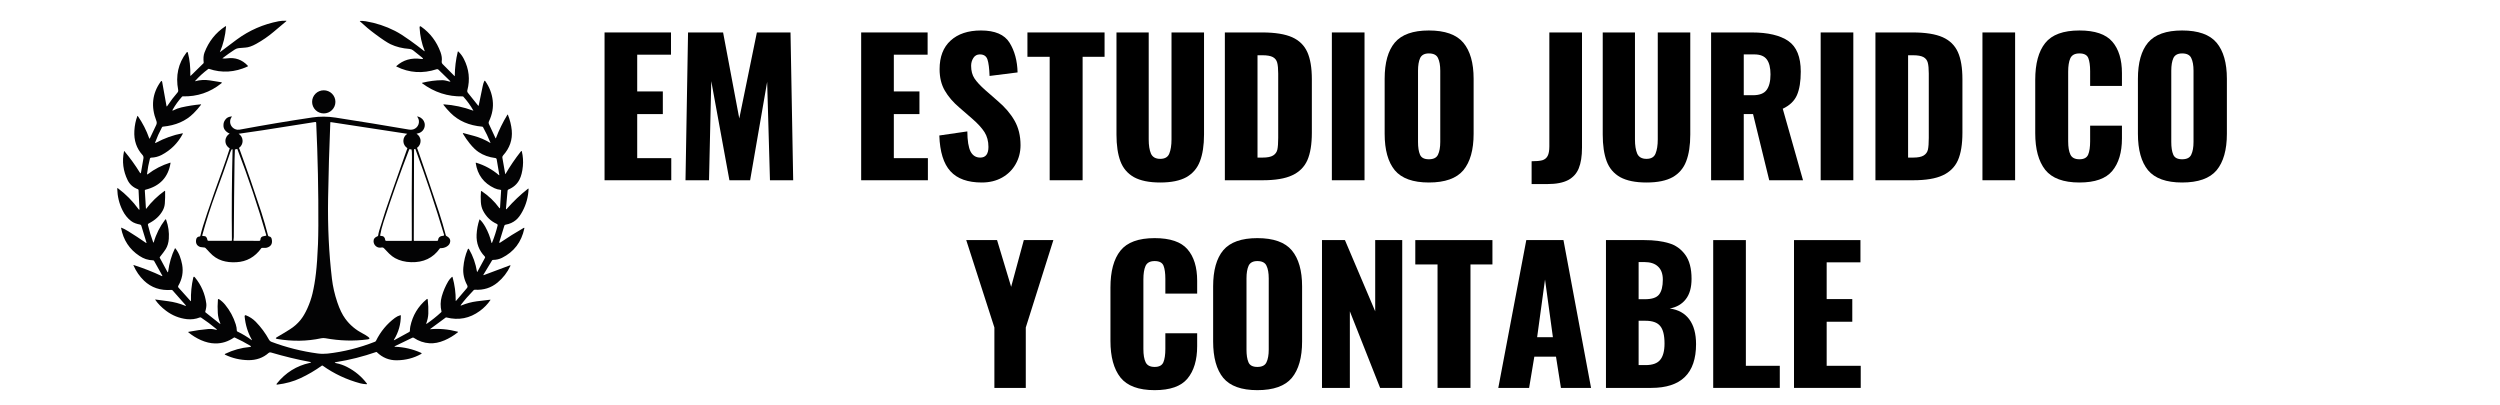 <?xml version="1.0" encoding="UTF-8"?> <svg xmlns="http://www.w3.org/2000/svg" xmlns:xlink="http://www.w3.org/1999/xlink" width="370" zoomAndPan="magnify" viewBox="0 0 277.5 45" height="60" preserveAspectRatio="xMidYMid meet" version="1.0"><defs><g></g><clipPath id="c9a3103347"><path d="M 13.008 2.285 L 58.676 2.285 L 58.676 42.715 L 13.008 42.715 Z M 13.008 2.285 " clip-rule="nonzero"></path></clipPath></defs><g clip-path="url(#c9a3103347)"><path fill="#030304" d="M 55.98 25.059 C 56 24.996 56.051 24.953 56.113 24.941 C 56.559 24.867 56.941 24.695 57.27 24.422 C 57.531 24.203 57.777 23.875 58.004 23.441 C 58.41 22.68 58.633 21.859 58.672 20.984 C 58.676 20.922 58.652 20.91 58.605 20.949 C 57.762 21.613 56.98 22.355 56.262 23.176 C 56.184 23.262 56.152 23.25 56.164 23.137 L 56.34 21.168 C 56.344 21.109 56.383 21.059 56.434 21.035 C 56.996 20.801 57.402 20.438 57.656 19.945 C 57.852 19.566 57.98 19.066 58.039 18.441 C 58.09 17.91 58.055 17.371 57.93 16.828 C 57.91 16.746 57.875 16.738 57.82 16.805 C 57.195 17.598 56.625 18.43 56.113 19.309 C 56.094 19.34 56.082 19.336 56.078 19.305 L 55.766 17.523 C 55.746 17.426 55.773 17.332 55.836 17.262 C 56.578 16.445 56.902 15.512 56.805 14.465 C 56.75 13.895 56.609 13.32 56.379 12.742 C 56.363 12.703 56.344 12.699 56.32 12.738 C 55.812 13.574 55.391 14.438 55.051 15.328 C 55.035 15.371 55.016 15.371 54.996 15.328 L 54.277 13.781 C 54.227 13.676 54.227 13.57 54.277 13.465 C 54.645 12.695 54.781 11.926 54.691 11.148 C 54.602 10.379 54.328 9.664 53.871 9.012 C 53.824 8.941 53.781 8.945 53.746 9.023 C 53.676 9.172 53.625 9.348 53.582 9.551 C 53.449 10.242 53.301 10.961 53.137 11.703 C 53.125 11.758 53.102 11.762 53.07 11.719 L 51.941 10.309 C 51.871 10.219 51.848 10.121 51.875 10.02 C 52.191 8.824 52.062 7.668 51.492 6.551 C 51.336 6.242 51.133 5.965 50.883 5.723 C 50.848 5.688 50.824 5.695 50.812 5.742 C 50.598 6.621 50.488 7.516 50.48 8.422 C 50.48 8.457 50.469 8.461 50.441 8.434 L 49.137 7.121 C 49.051 7.035 49.016 6.93 49.031 6.805 C 49.078 6.5 49.031 6.164 48.902 5.801 C 48.469 4.617 47.758 3.672 46.758 2.965 C 46.629 2.871 46.57 2.906 46.574 3.062 C 46.621 3.961 46.805 4.82 47.129 5.633 C 47.156 5.699 47.141 5.711 47.082 5.668 C 46.562 5.258 46.035 4.859 45.504 4.48 C 44.852 4.012 44.297 3.66 43.836 3.426 C 42.816 2.906 41.734 2.551 40.59 2.359 C 40.387 2.328 40.18 2.316 39.973 2.324 C 39.93 2.328 39.926 2.344 39.957 2.371 C 40.496 2.875 41.059 3.348 41.648 3.781 C 42.426 4.363 42.996 4.738 43.355 4.91 C 43.969 5.199 44.664 5.375 45.445 5.43 C 45.598 5.441 45.73 5.492 45.844 5.578 L 46.824 6.363 C 47.02 6.516 46.992 6.578 46.746 6.543 C 45.664 6.391 44.75 6.652 44 7.332 C 43.996 7.336 43.996 7.34 43.992 7.344 C 43.984 7.363 43.992 7.383 44.008 7.391 C 45.43 8.094 46.918 8.191 48.473 7.684 C 48.539 7.66 48.617 7.676 48.664 7.727 L 49.922 8.953 C 50.027 9.055 50.012 9.086 49.867 9.047 C 49.734 9.012 49.609 8.98 49.488 8.949 C 49.359 8.918 49.23 8.902 49.105 8.902 C 48.383 8.902 47.637 9 46.871 9.188 C 46.828 9.199 46.824 9.219 46.859 9.246 C 48.215 10.25 49.711 10.734 51.348 10.699 C 51.379 10.695 51.41 10.711 51.434 10.734 C 51.855 11.199 52.223 11.707 52.535 12.254 C 52.551 12.281 52.543 12.293 52.512 12.277 C 51.469 11.891 50.387 11.656 49.27 11.582 C 49.211 11.578 49.195 11.602 49.234 11.652 C 49.469 11.957 49.727 12.25 50.012 12.535 C 50.895 13.422 52.066 13.93 53.523 14.059 C 53.562 14.062 53.598 14.082 53.617 14.117 C 53.934 14.688 54.207 15.262 54.438 15.84 C 54.449 15.871 54.441 15.879 54.41 15.859 C 53.848 15.516 53.246 15.258 52.609 15.086 C 52.223 14.98 51.844 14.879 51.469 14.781 C 51.375 14.758 51.352 14.785 51.402 14.867 C 51.633 15.254 51.887 15.617 52.168 15.961 C 52.5 16.367 52.816 16.672 53.125 16.879 C 53.652 17.234 54.273 17.453 54.984 17.543 C 55.059 17.551 55.117 17.605 55.129 17.668 L 55.422 19.402 C 55.434 19.461 55.414 19.473 55.367 19.43 C 54.625 18.797 53.785 18.34 52.848 18.059 C 52.844 18.055 52.84 18.055 52.832 18.055 C 52.816 18.059 52.805 18.074 52.805 18.094 C 52.996 19.402 53.691 20.336 54.887 20.891 C 55.094 20.988 55.324 21.051 55.578 21.074 C 55.609 21.078 55.629 21.102 55.625 21.133 L 55.508 23.02 C 55.504 23.141 55.465 23.152 55.395 23.055 C 54.883 22.352 54.238 21.738 53.465 21.215 C 53.457 21.211 53.449 21.207 53.438 21.207 C 53.41 21.203 53.387 21.227 53.387 21.254 C 53.355 21.625 53.352 22.016 53.375 22.422 C 53.395 22.785 53.477 23.105 53.621 23.387 C 53.973 24.066 54.48 24.555 55.148 24.855 C 55.219 24.887 55.254 24.961 55.234 25.035 C 55.078 25.676 54.875 26.301 54.633 26.906 C 54.598 27.004 54.566 27 54.543 26.902 C 54.406 26.324 54.188 25.754 53.879 25.195 C 53.68 24.84 53.477 24.562 53.266 24.371 C 53.262 24.367 53.258 24.363 53.254 24.363 C 53.238 24.355 53.219 24.367 53.211 24.387 C 53.035 24.922 52.93 25.477 52.902 26.043 C 52.859 26.988 53.16 27.801 53.812 28.473 C 53.852 28.512 53.859 28.57 53.836 28.613 L 52.996 30.16 C 52.973 30.207 52.953 30.203 52.945 30.152 C 52.797 29.254 52.508 28.43 52.07 27.676 C 52.016 27.578 51.961 27.582 51.918 27.684 C 51.652 28.301 51.488 28.969 51.43 29.695 C 51.371 30.363 51.512 31.016 51.852 31.648 C 51.922 31.773 51.91 31.887 51.824 31.984 L 50.621 33.395 C 50.598 33.422 50.582 33.418 50.582 33.375 C 50.594 32.512 50.477 31.641 50.234 30.762 C 50.234 30.754 50.23 30.75 50.227 30.742 C 50.207 30.723 50.18 30.723 50.164 30.738 C 49.988 30.895 49.855 31.055 49.758 31.219 C 49.445 31.75 49.203 32.312 49.035 32.902 C 48.879 33.453 48.871 34.008 49.004 34.562 C 49.012 34.594 49.004 34.625 48.98 34.648 C 48.461 35.129 47.922 35.555 47.367 35.938 C 47.312 35.973 47.293 35.961 47.316 35.898 C 47.453 35.527 47.527 35.168 47.543 34.816 C 47.562 34.297 47.539 33.777 47.477 33.262 C 47.465 33.172 47.426 33.156 47.355 33.215 C 46.402 34.012 45.801 35.016 45.547 36.23 C 45.52 36.363 45.504 36.531 45.496 36.734 C 45.492 36.785 45.469 36.824 45.426 36.848 L 43.777 37.75 C 43.707 37.789 43.691 37.773 43.734 37.703 C 44.238 36.883 44.492 35.988 44.492 35.027 C 44.492 35.023 44.492 35.02 44.488 35.016 C 44.484 34.996 44.461 34.984 44.441 34.988 C 44.223 35.051 44.02 35.148 43.84 35.285 C 42.949 35.949 42.25 36.793 41.738 37.824 C 41.715 37.875 41.676 37.91 41.629 37.93 C 39.902 38.609 38.145 39.051 36.355 39.25 C 35.988 39.289 35.617 39.285 35.25 39.234 C 33.488 38.996 31.773 38.562 30.117 37.938 C 30.004 37.895 29.922 37.82 29.867 37.719 C 29.465 36.984 28.973 36.316 28.387 35.715 C 28.078 35.402 27.715 35.16 27.293 34.996 C 27.277 34.988 27.262 34.984 27.246 34.988 C 27.188 34.992 27.148 35.043 27.152 35.098 C 27.238 36.059 27.508 36.926 27.953 37.707 C 27.992 37.773 27.98 37.785 27.918 37.738 C 27.449 37.395 26.926 37.078 26.34 36.793 C 26.309 36.777 26.289 36.746 26.289 36.715 C 26.281 36.465 26.242 36.23 26.168 36 C 25.914 35.195 25.52 34.469 24.984 33.816 C 24.781 33.57 24.555 33.367 24.301 33.203 C 24.293 33.195 24.281 33.191 24.27 33.191 C 24.227 33.188 24.191 33.219 24.188 33.262 C 24.148 33.77 24.145 34.262 24.176 34.738 C 24.199 35.129 24.289 35.504 24.441 35.863 C 24.484 35.965 24.465 35.984 24.375 35.914 L 22.809 34.672 C 22.785 34.652 22.777 34.621 22.785 34.59 C 22.891 34.215 22.93 33.918 22.898 33.695 C 22.762 32.617 22.34 31.648 21.637 30.789 C 21.543 30.68 21.484 30.691 21.449 30.832 C 21.258 31.664 21.172 32.52 21.199 33.395 C 21.199 33.441 21.184 33.449 21.152 33.414 L 19.797 31.906 C 19.758 31.863 19.75 31.793 19.785 31.734 C 20.223 30.977 20.367 30.191 20.219 29.375 C 20.156 29.043 20.07 28.727 19.957 28.43 C 19.84 28.121 19.676 27.832 19.469 27.566 C 19.469 27.562 19.461 27.562 19.457 27.559 C 19.441 27.551 19.422 27.559 19.414 27.574 C 19.043 28.336 18.789 29.199 18.66 30.16 C 18.648 30.25 18.625 30.254 18.582 30.18 L 17.734 28.613 C 17.719 28.586 17.723 28.555 17.746 28.527 C 18.055 28.141 18.273 27.844 18.398 27.645 C 18.594 27.328 18.707 26.945 18.738 26.5 C 18.789 25.789 18.691 25.094 18.445 24.406 C 18.418 24.328 18.379 24.32 18.324 24.391 C 17.746 25.152 17.328 25.984 17.07 26.883 C 17.051 26.953 17.027 26.957 17 26.887 C 16.762 26.246 16.57 25.605 16.422 24.973 C 16.406 24.906 16.438 24.84 16.496 24.809 C 17.215 24.449 17.742 23.965 18.074 23.348 C 18.203 23.105 18.277 22.848 18.297 22.574 C 18.328 22.148 18.34 21.699 18.328 21.227 C 18.324 21.176 18.305 21.164 18.262 21.195 C 17.492 21.742 16.816 22.402 16.234 23.164 C 16.211 23.195 16.199 23.191 16.199 23.156 L 16.074 21.145 C 16.074 21.105 16.102 21.066 16.145 21.059 C 17.746 20.664 18.676 19.676 18.93 18.09 C 18.93 18.086 18.93 18.082 18.93 18.078 C 18.922 18.059 18.906 18.051 18.891 18.055 C 17.973 18.34 17.145 18.766 16.41 19.332 C 16.344 19.387 16.316 19.367 16.324 19.285 C 16.391 18.719 16.496 18.16 16.641 17.605 C 16.656 17.543 16.711 17.5 16.777 17.5 C 17.184 17.488 17.566 17.391 17.934 17.203 C 18.961 16.664 19.746 15.879 20.289 14.852 C 20.312 14.805 20.297 14.785 20.246 14.797 C 19.23 14.988 18.25 15.34 17.301 15.852 C 17.223 15.895 17.199 15.875 17.23 15.789 C 17.43 15.242 17.68 14.688 17.984 14.121 C 18.004 14.086 18.039 14.062 18.078 14.059 C 19.496 13.926 20.633 13.434 21.488 12.574 C 21.785 12.281 22.059 11.965 22.309 11.633 C 22.34 11.594 22.328 11.578 22.281 11.582 C 21.559 11.648 20.844 11.762 20.133 11.922 C 19.824 11.992 19.531 12.102 19.25 12.246 C 19.133 12.305 19.105 12.277 19.172 12.164 C 19.453 11.664 19.797 11.188 20.203 10.734 C 20.223 10.711 20.254 10.695 20.289 10.695 C 21.891 10.738 23.316 10.254 24.57 9.25 C 24.648 9.188 24.641 9.145 24.539 9.125 C 24.328 9.082 24.105 9.047 23.867 9.016 C 23.855 9.012 23.656 8.984 23.273 8.922 C 22.738 8.84 22.203 8.867 21.672 9.012 C 21.641 9.02 21.633 9.012 21.656 8.988 C 22.098 8.496 22.582 8.055 23.113 7.66 C 23.141 7.641 23.176 7.633 23.203 7.645 C 24.625 8.125 26.051 8.035 27.484 7.383 C 27.488 7.379 27.492 7.375 27.5 7.371 C 27.52 7.352 27.523 7.316 27.504 7.293 C 26.875 6.625 26.109 6.352 25.211 6.477 C 25.047 6.5 24.883 6.504 24.723 6.488 C 24.688 6.484 24.684 6.473 24.715 6.449 C 25.152 6.113 25.605 5.793 26.07 5.492 C 26.203 5.406 26.352 5.355 26.508 5.34 C 26.75 5.316 26.996 5.297 27.238 5.281 C 27.578 5.262 27.977 5.125 28.441 4.867 C 29.141 4.48 29.797 4.027 30.406 3.508 C 30.84 3.141 31.293 2.758 31.766 2.363 C 31.816 2.32 31.809 2.301 31.746 2.301 C 31.426 2.297 31.156 2.316 30.934 2.359 C 29.227 2.688 27.676 3.363 26.285 4.387 C 25.664 4.844 25.047 5.309 24.434 5.777 C 24.41 5.801 24.402 5.797 24.414 5.766 C 24.785 4.91 25.008 3.977 25.09 2.969 C 25.098 2.902 25.07 2.887 25.012 2.922 C 23.938 3.633 23.164 4.605 22.695 5.844 C 22.586 6.129 22.559 6.496 22.609 6.938 C 22.613 6.973 22.605 7.004 22.582 7.027 L 21.184 8.398 C 21.145 8.438 21.125 8.43 21.125 8.371 C 21.145 7.453 21.055 6.621 20.859 5.871 C 20.828 5.75 20.773 5.738 20.695 5.84 C 19.785 7.027 19.48 8.41 19.777 9.984 C 19.797 10.094 19.77 10.191 19.699 10.273 C 19.316 10.711 18.938 11.207 18.566 11.766 C 18.52 11.836 18.492 11.828 18.477 11.746 L 18.004 9.109 C 17.977 8.961 17.918 8.949 17.828 9.074 C 16.895 10.379 16.738 11.828 17.355 13.414 C 17.418 13.566 17.41 13.715 17.344 13.863 L 16.637 15.355 C 16.609 15.414 16.586 15.41 16.562 15.352 C 16.254 14.469 15.828 13.645 15.297 12.879 C 15.277 12.852 15.258 12.855 15.246 12.887 C 15.062 13.367 14.949 13.91 14.914 14.516 C 14.852 15.578 15.152 16.473 15.816 17.203 C 15.91 17.309 15.945 17.43 15.922 17.578 L 15.652 19.141 C 15.633 19.258 15.59 19.266 15.527 19.164 C 15.016 18.332 14.441 17.539 13.809 16.781 C 13.789 16.754 13.773 16.758 13.766 16.789 C 13.531 17.91 13.668 18.984 14.172 20.008 C 14.402 20.473 14.781 20.809 15.312 21.008 C 15.348 21.023 15.375 21.059 15.379 21.098 L 15.48 23.184 C 15.488 23.305 15.453 23.32 15.379 23.219 C 14.738 22.336 13.977 21.562 13.09 20.898 C 13.035 20.859 13.012 20.871 13.012 20.938 C 13.035 21.801 13.23 22.605 13.598 23.344 C 13.836 23.828 14.152 24.223 14.543 24.527 C 14.688 24.637 14.848 24.727 15.02 24.785 C 15.191 24.848 15.367 24.895 15.543 24.926 C 15.609 24.938 15.664 24.984 15.684 25.047 L 16.25 26.898 C 16.277 26.98 16.25 26.996 16.18 26.945 C 15.539 26.5 14.898 26.078 14.254 25.68 C 13.945 25.488 13.688 25.355 13.48 25.277 C 13.445 25.266 13.434 25.273 13.441 25.309 C 13.691 26.648 14.371 27.68 15.473 28.402 C 15.723 28.566 15.965 28.688 16.195 28.762 C 16.457 28.844 16.723 28.891 17 28.898 C 17.043 28.898 17.082 28.926 17.105 28.961 L 17.996 30.559 C 18.047 30.648 18.023 30.672 17.93 30.629 C 16.957 30.172 15.93 29.77 14.852 29.422 C 14.809 29.41 14.797 29.422 14.816 29.461 C 15.105 30.117 15.492 30.68 15.984 31.152 C 16.797 31.93 17.812 32.273 19.035 32.18 C 19.082 32.176 19.125 32.195 19.152 32.227 L 20.609 33.875 C 20.629 33.898 20.637 33.926 20.629 33.941 C 20.617 33.957 20.598 33.957 20.566 33.945 C 19.953 33.691 19.32 33.52 18.664 33.434 C 18.195 33.371 17.727 33.309 17.258 33.246 C 17.223 33.242 17.215 33.254 17.234 33.281 C 17.547 33.727 17.941 34.129 18.426 34.492 C 19.129 35.02 19.898 35.328 20.742 35.426 C 21.242 35.48 21.719 35.418 22.172 35.238 C 22.223 35.219 22.281 35.223 22.324 35.254 C 22.902 35.637 23.457 36.051 23.988 36.496 C 24.121 36.605 24.102 36.641 23.934 36.594 C 23.664 36.523 23.387 36.5 23.109 36.523 C 22.418 36.582 21.691 36.684 20.926 36.832 C 20.879 36.84 20.871 36.859 20.91 36.891 C 21.344 37.246 21.809 37.531 22.297 37.75 C 22.84 37.988 23.363 38.113 23.867 38.121 C 24.617 38.137 25.316 37.918 25.965 37.473 C 25.992 37.453 26.027 37.453 26.055 37.465 C 26.648 37.738 27.219 38.039 27.766 38.367 C 27.902 38.449 27.891 38.5 27.73 38.516 C 26.773 38.602 25.863 38.855 25.004 39.27 C 24.93 39.309 24.93 39.344 25.004 39.383 C 25.809 39.766 26.656 39.961 27.551 39.977 C 28.445 39.988 29.203 39.723 29.816 39.176 C 29.883 39.117 29.973 39.098 30.059 39.121 C 31.555 39.562 32.996 39.91 34.387 40.168 C 34.574 40.203 34.574 40.238 34.391 40.281 C 32.918 40.602 31.699 41.363 30.734 42.566 C 30.656 42.664 30.68 42.703 30.805 42.688 C 31.73 42.574 32.578 42.34 33.344 41.98 C 34.176 41.594 34.969 41.129 35.727 40.586 C 35.754 40.566 35.785 40.566 35.812 40.586 C 37.09 41.496 38.488 42.148 40.008 42.555 C 40.211 42.605 40.43 42.637 40.668 42.648 C 40.746 42.648 40.758 42.621 40.715 42.562 C 40.137 41.797 39.406 41.188 38.523 40.734 C 38.148 40.539 37.754 40.402 37.332 40.316 C 37.098 40.27 37.098 40.227 37.336 40.188 C 38.824 39.953 40.293 39.578 41.75 39.074 C 41.777 39.062 41.812 39.07 41.832 39.094 C 42.453 39.699 43.188 40 44.039 39.992 C 45.016 39.984 45.914 39.754 46.734 39.297 C 46.828 39.246 46.824 39.199 46.73 39.16 C 45.809 38.75 44.855 38.527 43.871 38.492 C 43.762 38.484 43.758 38.461 43.855 38.414 L 45.777 37.484 C 45.824 37.465 45.883 37.469 45.926 37.496 C 46.473 37.863 47.055 38.062 47.68 38.102 C 48.203 38.133 48.758 38.027 49.34 37.777 C 49.852 37.559 50.344 37.262 50.816 36.891 C 50.859 36.855 50.855 36.828 50.801 36.816 C 49.758 36.543 48.742 36.453 47.762 36.543 C 47.727 36.547 47.723 36.539 47.75 36.52 L 49.465 35.254 C 49.488 35.234 49.523 35.227 49.559 35.238 C 50.906 35.582 52.141 35.34 53.262 34.516 C 53.742 34.164 54.133 33.758 54.438 33.301 C 54.457 33.273 54.445 33.262 54.414 33.266 C 53.914 33.316 53.418 33.375 52.922 33.445 C 52.336 33.523 51.773 33.676 51.227 33.898 C 51.121 33.941 51.102 33.918 51.172 33.824 C 51.57 33.301 52.035 32.766 52.57 32.215 C 52.609 32.176 52.66 32.156 52.715 32.16 C 53.676 32.219 54.512 31.953 55.227 31.363 C 55.84 30.855 56.316 30.238 56.652 29.516 C 56.684 29.449 56.668 29.43 56.598 29.453 L 53.711 30.535 C 53.648 30.559 53.633 30.543 53.664 30.484 L 54.617 28.906 C 54.641 28.871 54.684 28.848 54.734 28.848 C 55.082 28.848 55.406 28.773 55.711 28.625 C 57.047 27.961 57.879 26.875 58.199 25.367 C 58.219 25.281 58.191 25.262 58.117 25.305 C 57.227 25.816 56.367 26.352 55.539 26.918 C 55.43 26.992 55.395 26.965 55.434 26.836 Z M 55.98 25.059 " fill-opacity="1" fill-rule="nonzero"></path></g><path fill="#030304" d="M 36.434 10.121 C 36.59 10.184 36.73 10.277 36.852 10.398 C 36.973 10.52 37.066 10.656 37.133 10.816 C 37.199 10.973 37.23 11.137 37.23 11.309 C 37.23 11.477 37.199 11.641 37.133 11.797 C 37.066 11.957 36.973 12.094 36.852 12.215 C 36.73 12.336 36.59 12.43 36.434 12.492 C 36.273 12.559 36.109 12.59 35.938 12.59 C 35.766 12.59 35.602 12.559 35.441 12.492 C 35.285 12.43 35.145 12.336 35.023 12.215 C 34.902 12.094 34.809 11.957 34.742 11.797 C 34.676 11.641 34.645 11.477 34.645 11.309 C 34.645 11.137 34.676 10.973 34.742 10.816 C 34.809 10.656 34.902 10.52 35.023 10.398 C 35.145 10.277 35.285 10.184 35.441 10.121 C 35.602 10.055 35.766 10.023 35.938 10.023 C 36.109 10.023 36.273 10.055 36.434 10.121 Z M 36.434 10.121 " fill-opacity="1" fill-rule="nonzero"></path><path fill="#030304" d="M 49.543 26.188 C 49.516 26.172 49.492 26.145 49.484 26.113 C 49.258 25.25 49.008 24.402 48.734 23.57 C 47.992 21.328 47.23 19.09 46.453 16.855 C 46.391 16.672 46.336 16.523 46.289 16.414 C 46.527 16.242 46.684 15.961 46.684 15.648 C 46.684 15.309 46.504 15.012 46.234 14.844 C 46.281 14.832 46.324 14.82 46.363 14.809 C 46.812 14.73 47.152 14.344 47.152 13.875 C 47.152 13.539 46.973 13.242 46.707 13.074 C 46.578 12.984 46.438 12.934 46.285 12.926 C 46.402 13.062 46.48 13.23 46.5 13.418 C 46.555 13.98 46.082 14.453 45.512 14.398 C 45.469 14.395 45.426 14.387 45.387 14.375 C 45.387 14.379 45.391 14.383 45.391 14.383 C 42.664 13.914 39.945 13.469 37.23 13.051 C 36.355 12.918 35.5 12.914 34.66 13.039 C 32.121 13.414 29.418 13.867 26.555 14.398 C 26.555 14.398 26.559 14.395 26.559 14.395 C 26.492 14.402 26.422 14.402 26.348 14.398 C 25.93 14.355 25.586 14.016 25.547 13.598 C 25.52 13.34 25.605 13.105 25.758 12.926 C 25.691 12.926 25.625 12.934 25.559 12.945 C 25.527 12.953 25.496 12.961 25.465 12.969 C 25.27 13.02 25.117 13.129 25.004 13.293 C 24.879 13.453 24.805 13.656 24.805 13.875 C 24.805 13.883 24.805 13.895 24.805 13.902 C 24.797 14.113 24.855 14.297 24.984 14.457 C 25.117 14.621 25.289 14.742 25.492 14.828 C 25.211 14.992 25.02 15.297 25.02 15.645 C 25.02 16 25.211 16.305 25.5 16.469 C 25.25 17.266 24.984 18.062 24.695 18.852 C 24.109 20.449 23.543 22.055 22.996 23.668 C 22.625 24.746 22.375 25.59 22.234 26.191 C 22.227 26.219 22.203 26.242 22.172 26.246 C 21.938 26.262 21.805 26.383 21.77 26.605 C 21.707 26.992 21.84 27.258 22.176 27.398 C 22.238 27.426 22.328 27.441 22.445 27.445 C 22.539 27.449 22.633 27.461 22.727 27.48 C 22.758 27.488 22.789 27.504 22.812 27.527 C 22.973 27.695 23.129 27.863 23.285 28.031 C 23.676 28.461 24.133 28.762 24.656 28.93 C 25.125 29.078 25.652 29.141 26.238 29.105 C 27.375 29.047 28.297 28.531 29 27.559 C 29.02 27.531 29.051 27.516 29.082 27.516 C 29.164 27.512 29.246 27.512 29.324 27.516 C 29.445 27.52 29.543 27.512 29.617 27.492 C 30.094 27.355 30.273 27.035 30.16 26.535 C 30.145 26.453 30.113 26.391 30.074 26.348 C 30.02 26.285 29.953 26.254 29.879 26.246 C 29.82 26.242 29.77 26.199 29.754 26.141 C 29.52 25.238 29.27 24.375 29.004 23.551 C 28.238 21.203 27.434 18.871 26.586 16.551 C 26.574 16.512 26.551 16.469 26.523 16.422 C 26.77 16.25 26.93 15.965 26.93 15.648 C 26.93 15.309 26.754 15.016 26.488 14.848 C 27.129 14.762 28.004 14.637 29.113 14.465 C 31.098 14.16 33.059 13.852 34.996 13.539 C 34.996 13.539 35 13.539 35.004 13.539 C 35.051 13.535 35.094 13.574 35.098 13.621 C 35.273 17.43 35.355 21.238 35.336 25.051 C 35.332 25.801 35.32 26.48 35.297 27.09 C 35.242 28.414 35.168 29.496 35.07 30.328 C 34.977 31.148 34.848 31.895 34.688 32.574 C 34.555 33.129 34.367 33.68 34.121 34.223 C 33.879 34.762 33.617 35.203 33.336 35.543 C 33.008 35.941 32.613 36.285 32.164 36.566 C 31.695 36.863 31.219 37.148 30.738 37.426 C 30.562 37.523 30.574 37.59 30.773 37.625 C 32.449 37.91 34.074 37.887 35.66 37.547 C 35.812 37.516 35.965 37.516 36.117 37.543 C 37.727 37.836 39.285 37.879 40.801 37.672 C 41.051 37.641 41.074 37.547 40.875 37.395 C 40.707 37.266 40.5 37.141 40.254 37.012 C 39.469 36.605 38.824 36.062 38.328 35.379 C 37.996 34.93 37.699 34.316 37.441 33.551 C 37.145 32.672 36.945 31.801 36.844 30.941 C 36.508 28.109 36.367 25.141 36.418 22.039 C 36.465 19.223 36.547 16.41 36.664 13.598 C 36.664 13.598 36.664 13.594 36.664 13.594 C 36.668 13.566 36.691 13.551 36.715 13.555 L 45.207 14.852 C 44.945 15.02 44.773 15.312 44.773 15.645 C 44.773 15.984 44.953 16.281 45.223 16.449 C 45.219 16.457 45.215 16.465 45.211 16.473 C 44.656 18.07 44.094 19.668 43.523 21.262 C 43.012 22.691 42.535 24.133 42.098 25.586 C 42.047 25.754 42.004 25.941 41.973 26.148 C 41.969 26.18 41.945 26.207 41.914 26.219 C 41.598 26.336 41.449 26.531 41.465 26.805 C 41.48 27.02 41.566 27.191 41.727 27.328 C 41.891 27.473 42.105 27.52 42.363 27.473 C 42.461 27.453 42.562 27.488 42.633 27.566 C 42.82 27.777 43.008 27.973 43.199 28.156 C 43.426 28.371 43.641 28.539 43.852 28.652 C 44.367 28.934 44.961 29.082 45.629 29.102 C 47.004 29.145 48.062 28.641 48.809 27.59 C 48.828 27.562 48.855 27.547 48.887 27.547 C 49.148 27.551 49.383 27.492 49.59 27.367 C 49.812 27.234 49.941 27.059 49.969 26.836 C 50.008 26.562 49.867 26.348 49.543 26.188 Z M 30.039 26.738 C 30.039 26.73 30.039 26.723 30.039 26.715 C 30.039 26.723 30.039 26.73 30.039 26.738 C 30.039 26.746 30.035 26.75 30.035 26.754 C 30.035 26.75 30.039 26.746 30.039 26.738 Z M 30.02 26.617 C 30.012 26.609 30.008 26.605 30 26.605 C 30.008 26.605 30.012 26.609 30.02 26.617 Z M 29.969 26.863 C 29.957 26.859 29.945 26.852 29.938 26.832 C 29.945 26.852 29.957 26.859 29.969 26.863 Z M 25.742 26.676 C 25.742 26.703 25.719 26.727 25.691 26.727 L 23.148 26.73 C 23.082 26.73 23.023 26.684 23.016 26.617 C 22.984 26.422 22.906 26.293 22.785 26.227 C 22.777 26.219 22.742 26.215 22.684 26.211 L 22.484 26.188 C 22.484 26.188 22.48 26.188 22.477 26.188 C 22.453 26.18 22.441 26.152 22.449 26.121 C 22.891 24.508 23.402 22.914 23.984 21.34 C 24.535 19.859 25.062 18.375 25.57 16.879 C 25.609 16.77 25.664 16.664 25.73 16.562 C 25.758 16.57 25.789 16.574 25.816 16.582 C 25.816 16.582 25.816 16.586 25.816 16.59 C 25.73 19.941 25.707 23.305 25.742 26.676 Z M 29.555 26.102 C 29.555 26.105 29.555 26.105 29.555 26.105 C 29.562 26.133 29.547 26.16 29.52 26.164 C 29.426 26.188 29.336 26.207 29.246 26.219 C 29.027 26.254 28.914 26.383 28.906 26.605 C 28.906 26.676 28.848 26.734 28.777 26.734 L 25.961 26.727 C 25.957 26.727 25.957 26.727 25.957 26.727 C 25.93 26.727 25.91 26.703 25.914 26.676 C 25.918 26.613 25.926 26.555 25.938 26.492 C 25.949 26.426 25.953 26.363 25.953 26.309 C 25.969 23.449 25.996 20.59 26.035 17.73 C 26.039 17.352 26.055 16.969 26.074 16.59 C 26.164 16.582 26.246 16.559 26.324 16.527 C 26.344 16.551 26.355 16.574 26.367 16.602 C 27.578 19.75 28.641 22.914 29.555 26.102 Z M 45.727 17.422 C 45.699 20.512 45.695 23.602 45.711 26.688 C 45.711 26.715 45.688 26.738 45.66 26.738 L 42.859 26.734 C 42.801 26.734 42.758 26.688 42.754 26.637 C 42.75 26.469 42.676 26.336 42.531 26.23 C 42.516 26.219 42.48 26.211 42.438 26.207 L 42.238 26.18 C 42.211 26.176 42.195 26.148 42.199 26.113 C 42.273 25.664 42.398 25.172 42.57 24.641 C 43.48 21.816 44.43 19.145 45.41 16.625 C 45.422 16.598 45.434 16.574 45.445 16.555 C 45.52 16.574 45.602 16.59 45.684 16.594 C 45.715 16.688 45.73 16.965 45.727 17.422 Z M 48.961 26.676 C 48.961 26.652 48.965 26.633 48.973 26.613 C 48.965 26.633 48.961 26.652 48.961 26.676 C 48.957 26.727 48.969 26.77 48.992 26.797 C 48.969 26.77 48.957 26.727 48.961 26.676 Z M 49.047 26.824 C 49.047 26.824 49.051 26.824 49.051 26.824 C 49.051 26.824 49.047 26.824 49.047 26.824 Z M 49.078 26.82 C 49.109 26.805 49.137 26.766 49.145 26.715 C 49.137 26.766 49.109 26.805 49.078 26.82 Z M 49.062 26.539 C 49.09 26.539 49.109 26.555 49.125 26.578 C 49.109 26.555 49.09 26.539 49.062 26.539 Z M 49.223 26.168 C 48.852 26.191 48.652 26.352 48.629 26.645 C 48.621 26.699 48.578 26.738 48.523 26.738 L 45.98 26.738 C 45.953 26.738 45.93 26.715 45.93 26.688 L 45.961 16.566 C 46.008 16.555 46.051 16.539 46.094 16.523 C 46.102 16.531 46.105 16.543 46.113 16.559 C 47.281 19.703 48.34 22.871 49.293 26.066 C 49.293 26.074 49.293 26.078 49.293 26.086 C 49.297 26.125 49.266 26.164 49.223 26.168 Z M 49.223 26.168 " fill-opacity="1" fill-rule="nonzero"></path><g fill="#000000" fill-opacity="1"><g transform="translate(65.886, 20.008)"><g><path d="M 1.219 -16.406 L 8.594 -16.406 L 8.594 -13.938 L 4.844 -13.938 L 4.844 -9.859 L 7.688 -9.859 L 7.688 -7.344 L 4.844 -7.344 L 4.844 -2.453 L 8.625 -2.453 L 8.625 0 L 1.219 0 Z M 1.219 -16.406 "></path></g></g></g><g fill="#000000" fill-opacity="1"><g transform="translate(74.935, 20.008)"><g><path d="M 1.438 -16.406 L 5.328 -16.406 L 7.125 -6.859 L 9.078 -16.406 L 12.812 -16.406 L 13.109 0 L 10.531 0 L 10.219 -10.922 L 8.328 0 L 6.031 0 L 4.016 -11 L 3.766 0 L 1.156 0 Z M 1.438 -16.406 "></path></g></g></g><g fill="#000000" fill-opacity="1"><g transform="translate(89.188, 20.008)"><g></g></g></g><g fill="#000000" fill-opacity="1"><g transform="translate(94.371, 20.008)"><g><path d="M 1.219 -16.406 L 8.594 -16.406 L 8.594 -13.938 L 4.844 -13.938 L 4.844 -9.859 L 7.688 -9.859 L 7.688 -7.344 L 4.844 -7.344 L 4.844 -2.453 L 8.625 -2.453 L 8.625 0 L 1.219 0 Z M 1.219 -16.406 "></path></g></g></g><g fill="#000000" fill-opacity="1"><g transform="translate(103.42, 20.008)"><g><path d="M 5.562 0.25 C 4 0.25 2.836 -0.164 2.078 -1 C 1.316 -1.832 0.906 -3.156 0.844 -4.969 L 3.953 -5.422 C 3.961 -4.391 4.082 -3.645 4.312 -3.188 C 4.551 -2.738 4.91 -2.516 5.391 -2.516 C 5.992 -2.516 6.297 -2.91 6.297 -3.703 C 6.297 -4.336 6.148 -4.883 5.859 -5.344 C 5.566 -5.801 5.113 -6.297 4.5 -6.828 L 3.078 -8.062 C 2.379 -8.656 1.836 -9.285 1.453 -9.953 C 1.066 -10.617 0.875 -11.41 0.875 -12.328 C 0.875 -13.703 1.281 -14.758 2.094 -15.5 C 2.914 -16.25 4.039 -16.625 5.469 -16.625 C 7.02 -16.625 8.078 -16.172 8.641 -15.266 C 9.203 -14.359 9.5 -13.258 9.531 -11.969 L 6.422 -11.578 C 6.391 -12.43 6.312 -13.039 6.188 -13.406 C 6.062 -13.781 5.781 -13.969 5.344 -13.969 C 5.031 -13.969 4.789 -13.836 4.625 -13.578 C 4.457 -13.316 4.375 -13.023 4.375 -12.703 C 4.375 -12.141 4.5 -11.672 4.75 -11.297 C 5 -10.922 5.398 -10.488 5.953 -10 L 7.312 -8.812 C 8.125 -8.125 8.75 -7.395 9.188 -6.625 C 9.633 -5.852 9.859 -4.941 9.859 -3.891 C 9.859 -3.117 9.676 -2.414 9.312 -1.781 C 8.957 -1.156 8.457 -0.66 7.812 -0.297 C 7.164 0.066 6.414 0.25 5.562 0.25 Z M 5.562 0.25 "></path></g></g></g><g fill="#000000" fill-opacity="1"><g transform="translate(113.826, 20.008)"><g><path d="M 2.688 -13.703 L 0.219 -13.703 L 0.219 -16.406 L 8.781 -16.406 L 8.781 -13.703 L 6.344 -13.703 L 6.344 0 L 2.688 0 Z M 2.688 -13.703 "></path></g></g></g><g fill="#000000" fill-opacity="1"><g transform="translate(122.835, 20.008)"><g><path d="M 5.953 0.25 C 4.723 0.25 3.75 0.051 3.031 -0.344 C 2.32 -0.75 1.82 -1.336 1.531 -2.109 C 1.238 -2.891 1.094 -3.879 1.094 -5.078 L 1.094 -16.406 L 4.672 -16.406 L 4.672 -4.531 C 4.672 -3.875 4.754 -3.348 4.922 -2.953 C 5.098 -2.566 5.441 -2.375 5.953 -2.375 C 6.461 -2.375 6.797 -2.566 6.953 -2.953 C 7.117 -3.348 7.203 -3.875 7.203 -4.531 L 7.203 -16.406 L 10.812 -16.406 L 10.812 -5.078 C 10.812 -3.879 10.66 -2.891 10.359 -2.109 C 10.066 -1.336 9.566 -0.75 8.859 -0.344 C 8.148 0.051 7.18 0.25 5.953 0.25 Z M 5.953 0.25 "></path></g></g></g><g fill="#000000" fill-opacity="1"><g transform="translate(134.74, 20.008)"><g><path d="M 1.219 -16.406 L 5.359 -16.406 C 6.785 -16.406 7.895 -16.227 8.688 -15.875 C 9.477 -15.52 10.039 -14.969 10.375 -14.219 C 10.707 -13.477 10.875 -12.477 10.875 -11.219 L 10.875 -5.266 C 10.875 -3.992 10.707 -2.977 10.375 -2.219 C 10.039 -1.469 9.477 -0.91 8.688 -0.547 C 7.906 -0.18 6.812 0 5.406 0 L 1.219 0 Z M 5.406 -2.516 C 5.938 -2.516 6.328 -2.594 6.578 -2.75 C 6.828 -2.906 6.984 -3.125 7.047 -3.406 C 7.109 -3.695 7.141 -4.129 7.141 -4.703 L 7.141 -11.844 C 7.141 -12.375 7.102 -12.773 7.031 -13.047 C 6.957 -13.328 6.797 -13.535 6.547 -13.672 C 6.297 -13.805 5.91 -13.875 5.391 -13.875 L 4.844 -13.875 L 4.844 -2.516 Z M 5.406 -2.516 "></path></g></g></g><g fill="#000000" fill-opacity="1"><g transform="translate(146.603, 20.008)"><g><path d="M 1.234 -16.406 L 4.859 -16.406 L 4.859 0 L 1.234 0 Z M 1.234 -16.406 "></path></g></g></g><g fill="#000000" fill-opacity="1"><g transform="translate(152.697, 20.008)"><g><path d="M 5.906 0.25 C 4.145 0.25 2.883 -0.203 2.125 -1.109 C 1.375 -2.023 1 -3.375 1 -5.156 L 1 -11.266 C 1 -13.047 1.375 -14.383 2.125 -15.281 C 2.883 -16.176 4.145 -16.625 5.906 -16.625 C 7.695 -16.625 8.973 -16.172 9.734 -15.266 C 10.492 -14.359 10.875 -13.023 10.875 -11.266 L 10.875 -5.156 C 10.875 -3.375 10.492 -2.023 9.734 -1.109 C 8.973 -0.203 7.695 0.25 5.906 0.25 Z M 5.906 -2.328 C 6.426 -2.328 6.766 -2.5 6.922 -2.844 C 7.086 -3.188 7.172 -3.656 7.172 -4.25 L 7.172 -12.156 C 7.172 -12.758 7.086 -13.227 6.922 -13.562 C 6.766 -13.906 6.426 -14.078 5.906 -14.078 C 5.426 -14.078 5.102 -13.906 4.938 -13.562 C 4.781 -13.219 4.703 -12.75 4.703 -12.156 L 4.703 -4.25 C 4.703 -3.656 4.773 -3.188 4.922 -2.844 C 5.066 -2.5 5.395 -2.328 5.906 -2.328 Z M 5.906 -2.328 "></path></g></g></g><g fill="#000000" fill-opacity="1"><g transform="translate(164.561, 20.008)"><g></g></g></g><g fill="#000000" fill-opacity="1"><g transform="translate(169.743, 20.008)"><g><path d="M 0.266 -2.109 C 0.785 -2.109 1.18 -2.145 1.453 -2.219 C 1.723 -2.301 1.922 -2.461 2.047 -2.703 C 2.172 -2.941 2.234 -3.297 2.234 -3.766 L 2.234 -16.406 L 5.859 -16.406 L 5.859 -3.609 C 5.859 -2.672 5.738 -1.91 5.5 -1.328 C 5.27 -0.754 4.875 -0.316 4.312 -0.016 C 3.758 0.273 3 0.422 2.031 0.422 L 0.266 0.422 Z M 0.266 -2.109 "></path></g></g></g><g fill="#000000" fill-opacity="1"><g transform="translate(176.809, 20.008)"><g><path d="M 5.953 0.25 C 4.723 0.25 3.75 0.051 3.031 -0.344 C 2.32 -0.75 1.82 -1.336 1.531 -2.109 C 1.238 -2.891 1.094 -3.879 1.094 -5.078 L 1.094 -16.406 L 4.672 -16.406 L 4.672 -4.531 C 4.672 -3.875 4.754 -3.348 4.922 -2.953 C 5.098 -2.566 5.441 -2.375 5.953 -2.375 C 6.461 -2.375 6.797 -2.566 6.953 -2.953 C 7.117 -3.348 7.203 -3.875 7.203 -4.531 L 7.203 -16.406 L 10.812 -16.406 L 10.812 -5.078 C 10.812 -3.879 10.66 -2.891 10.359 -2.109 C 10.066 -1.336 9.566 -0.75 8.859 -0.344 C 8.148 0.051 7.18 0.25 5.953 0.25 Z M 5.953 0.25 "></path></g></g></g><g fill="#000000" fill-opacity="1"><g transform="translate(188.713, 20.008)"><g><path d="M 1.219 -16.406 L 5.734 -16.406 C 7.523 -16.406 8.879 -16.086 9.797 -15.453 C 10.711 -14.816 11.172 -13.688 11.172 -12.062 C 11.172 -10.969 11.031 -10.098 10.75 -9.453 C 10.469 -8.805 9.941 -8.301 9.172 -7.938 L 11.422 0 L 7.672 0 L 5.875 -7.344 L 4.844 -7.344 L 4.844 0 L 1.219 0 Z M 5.859 -9.438 C 6.586 -9.438 7.094 -9.629 7.375 -10.016 C 7.664 -10.398 7.812 -10.977 7.812 -11.75 C 7.812 -12.488 7.676 -13.039 7.406 -13.406 C 7.133 -13.781 6.672 -13.969 6.016 -13.969 L 4.844 -13.969 L 4.844 -9.438 Z M 5.859 -9.438 "></path></g></g></g><g fill="#000000" fill-opacity="1"><g transform="translate(200.86, 20.008)"><g><path d="M 1.234 -16.406 L 4.859 -16.406 L 4.859 0 L 1.234 0 Z M 1.234 -16.406 "></path></g></g></g><g fill="#000000" fill-opacity="1"><g transform="translate(206.954, 20.008)"><g><path d="M 1.219 -16.406 L 5.359 -16.406 C 6.785 -16.406 7.895 -16.227 8.688 -15.875 C 9.477 -15.52 10.039 -14.969 10.375 -14.219 C 10.707 -13.477 10.875 -12.477 10.875 -11.219 L 10.875 -5.266 C 10.875 -3.992 10.707 -2.977 10.375 -2.219 C 10.039 -1.469 9.477 -0.91 8.688 -0.547 C 7.906 -0.18 6.812 0 5.406 0 L 1.219 0 Z M 5.406 -2.516 C 5.938 -2.516 6.328 -2.594 6.578 -2.75 C 6.828 -2.906 6.984 -3.125 7.047 -3.406 C 7.109 -3.695 7.141 -4.129 7.141 -4.703 L 7.141 -11.844 C 7.141 -12.375 7.102 -12.773 7.031 -13.047 C 6.957 -13.328 6.797 -13.535 6.547 -13.672 C 6.297 -13.805 5.91 -13.875 5.391 -13.875 L 4.844 -13.875 L 4.844 -2.516 Z M 5.406 -2.516 "></path></g></g></g><g fill="#000000" fill-opacity="1"><g transform="translate(218.818, 20.008)"><g><path d="M 1.234 -16.406 L 4.859 -16.406 L 4.859 0 L 1.234 0 Z M 1.234 -16.406 "></path></g></g></g><g fill="#000000" fill-opacity="1"><g transform="translate(224.911, 20.008)"><g><path d="M 5.906 0.25 C 4.125 0.25 2.859 -0.219 2.109 -1.156 C 1.367 -2.102 1 -3.457 1 -5.219 L 1 -11.141 C 1 -12.941 1.367 -14.305 2.109 -15.234 C 2.848 -16.16 4.113 -16.625 5.906 -16.625 C 7.625 -16.625 8.836 -16.211 9.547 -15.391 C 10.266 -14.566 10.625 -13.398 10.625 -11.891 L 10.625 -10.469 L 7.094 -10.469 L 7.094 -12.109 C 7.094 -12.742 7.023 -13.227 6.891 -13.562 C 6.754 -13.906 6.426 -14.078 5.906 -14.078 C 5.395 -14.078 5.055 -13.895 4.891 -13.531 C 4.734 -13.176 4.656 -12.68 4.656 -12.047 L 4.656 -4.328 C 4.656 -3.68 4.738 -3.188 4.906 -2.844 C 5.07 -2.5 5.406 -2.328 5.906 -2.328 C 6.406 -2.328 6.727 -2.5 6.875 -2.844 C 7.02 -3.188 7.094 -3.68 7.094 -4.328 L 7.094 -6.062 L 10.625 -6.062 L 10.625 -4.641 C 10.625 -3.098 10.266 -1.895 9.547 -1.031 C 8.836 -0.176 7.625 0.25 5.906 0.25 Z M 5.906 0.25 "></path></g></g></g><g fill="#000000" fill-opacity="1"><g transform="translate(236.309, 20.008)"><g><path d="M 5.906 0.25 C 4.145 0.25 2.883 -0.203 2.125 -1.109 C 1.375 -2.023 1 -3.375 1 -5.156 L 1 -11.266 C 1 -13.047 1.375 -14.383 2.125 -15.281 C 2.883 -16.176 4.145 -16.625 5.906 -16.625 C 7.695 -16.625 8.973 -16.172 9.734 -15.266 C 10.492 -14.359 10.875 -13.023 10.875 -11.266 L 10.875 -5.156 C 10.875 -3.375 10.492 -2.023 9.734 -1.109 C 8.973 -0.203 7.695 0.25 5.906 0.25 Z M 5.906 -2.328 C 6.426 -2.328 6.766 -2.5 6.922 -2.844 C 7.086 -3.188 7.172 -3.656 7.172 -4.25 L 7.172 -12.156 C 7.172 -12.758 7.086 -13.227 6.922 -13.562 C 6.766 -13.906 6.426 -14.078 5.906 -14.078 C 5.426 -14.078 5.102 -13.906 4.938 -13.562 C 4.781 -13.219 4.703 -12.75 4.703 -12.156 L 4.703 -4.25 C 4.703 -3.656 4.773 -3.188 4.922 -2.844 C 5.066 -2.5 5.395 -2.328 5.906 -2.328 Z M 5.906 -2.328 "></path></g></g></g><g fill="#000000" fill-opacity="1"><g transform="translate(107.096, 43.057)"><g><path d="M 3.281 -6.703 L 0.156 -16.406 L 3.578 -16.406 L 5.141 -11.219 L 6.547 -16.406 L 9.828 -16.406 L 6.766 -6.703 L 6.766 0 L 3.281 0 Z M 3.281 -6.703 "></path></g></g></g><g fill="#000000" fill-opacity="1"><g transform="translate(117.077, 43.057)"><g></g></g></g><g fill="#000000" fill-opacity="1"><g transform="translate(122.26, 43.057)"><g><path d="M 5.906 0.25 C 4.125 0.25 2.859 -0.219 2.109 -1.156 C 1.367 -2.102 1 -3.457 1 -5.219 L 1 -11.141 C 1 -12.941 1.367 -14.305 2.109 -15.234 C 2.848 -16.16 4.113 -16.625 5.906 -16.625 C 7.625 -16.625 8.836 -16.211 9.547 -15.391 C 10.266 -14.566 10.625 -13.398 10.625 -11.891 L 10.625 -10.469 L 7.094 -10.469 L 7.094 -12.109 C 7.094 -12.742 7.023 -13.227 6.891 -13.562 C 6.754 -13.906 6.426 -14.078 5.906 -14.078 C 5.395 -14.078 5.055 -13.895 4.891 -13.531 C 4.734 -13.176 4.656 -12.68 4.656 -12.047 L 4.656 -4.328 C 4.656 -3.68 4.738 -3.188 4.906 -2.844 C 5.07 -2.5 5.406 -2.328 5.906 -2.328 C 6.406 -2.328 6.727 -2.5 6.875 -2.844 C 7.02 -3.188 7.094 -3.68 7.094 -4.328 L 7.094 -6.062 L 10.625 -6.062 L 10.625 -4.641 C 10.625 -3.098 10.266 -1.895 9.547 -1.031 C 8.836 -0.176 7.625 0.25 5.906 0.25 Z M 5.906 0.25 "></path></g></g></g><g fill="#000000" fill-opacity="1"><g transform="translate(133.658, 43.057)"><g><path d="M 5.906 0.25 C 4.145 0.25 2.883 -0.203 2.125 -1.109 C 1.375 -2.023 1 -3.375 1 -5.156 L 1 -11.266 C 1 -13.047 1.375 -14.383 2.125 -15.281 C 2.883 -16.176 4.145 -16.625 5.906 -16.625 C 7.695 -16.625 8.973 -16.172 9.734 -15.266 C 10.492 -14.359 10.875 -13.023 10.875 -11.266 L 10.875 -5.156 C 10.875 -3.375 10.492 -2.023 9.734 -1.109 C 8.973 -0.203 7.695 0.25 5.906 0.25 Z M 5.906 -2.328 C 6.426 -2.328 6.766 -2.5 6.922 -2.844 C 7.086 -3.188 7.172 -3.656 7.172 -4.25 L 7.172 -12.156 C 7.172 -12.758 7.086 -13.227 6.922 -13.562 C 6.766 -13.906 6.426 -14.078 5.906 -14.078 C 5.426 -14.078 5.102 -13.906 4.938 -13.562 C 4.781 -13.219 4.703 -12.75 4.703 -12.156 L 4.703 -4.25 C 4.703 -3.656 4.773 -3.188 4.922 -2.844 C 5.066 -2.5 5.395 -2.328 5.906 -2.328 Z M 5.906 -2.328 "></path></g></g></g><g fill="#000000" fill-opacity="1"><g transform="translate(145.522, 43.057)"><g><path d="M 1.219 -16.406 L 3.766 -16.406 L 7.125 -8.5 L 7.125 -16.406 L 10.125 -16.406 L 10.125 0 L 7.672 0 L 4.312 -8.5 L 4.312 0 L 1.219 0 Z M 1.219 -16.406 "></path></g></g></g><g fill="#000000" fill-opacity="1"><g transform="translate(156.879, 43.057)"><g><path d="M 2.688 -13.703 L 0.219 -13.703 L 0.219 -16.406 L 8.781 -16.406 L 8.781 -13.703 L 6.344 -13.703 L 6.344 0 L 2.688 0 Z M 2.688 -13.703 "></path></g></g></g><g fill="#000000" fill-opacity="1"><g transform="translate(165.888, 43.057)"><g><path d="M 3.531 -16.406 L 7.656 -16.406 L 10.719 0 L 7.375 0 L 6.828 -3.469 L 4.422 -3.469 L 3.844 0 L 0.422 0 Z M 6.484 -5.625 L 5.609 -12.031 L 4.734 -5.625 Z M 6.484 -5.625 "></path></g></g></g><g fill="#000000" fill-opacity="1"><g transform="translate(177.043, 43.057)"><g><path d="M 1.219 -16.406 L 5.484 -16.406 C 6.555 -16.406 7.461 -16.289 8.203 -16.062 C 8.953 -15.844 9.555 -15.414 10.016 -14.781 C 10.484 -14.145 10.719 -13.254 10.719 -12.109 C 10.719 -11.141 10.504 -10.383 10.078 -9.844 C 9.66 -9.301 9.066 -8.957 8.297 -8.812 C 9.242 -8.688 9.969 -8.285 10.469 -7.609 C 10.969 -6.93 11.219 -6.016 11.219 -4.859 C 11.219 -1.617 9.562 0 6.25 0 L 1.219 0 Z M 5.547 -9.844 C 6.316 -9.844 6.836 -10.016 7.109 -10.359 C 7.391 -10.711 7.531 -11.266 7.531 -12.016 C 7.531 -12.66 7.352 -13.145 7 -13.469 C 6.656 -13.801 6.145 -13.969 5.469 -13.969 L 4.844 -13.969 L 4.844 -9.844 Z M 5.609 -2.531 C 6.379 -2.531 6.922 -2.723 7.234 -3.109 C 7.555 -3.492 7.719 -4.098 7.719 -4.922 C 7.719 -5.848 7.555 -6.5 7.234 -6.875 C 6.922 -7.258 6.375 -7.453 5.594 -7.453 L 4.844 -7.453 L 4.844 -2.531 Z M 5.609 -2.531 "></path></g></g></g><g fill="#000000" fill-opacity="1"><g transform="translate(188.947, 43.057)"><g><path d="M 1.219 -16.406 L 4.844 -16.406 L 4.844 -2.453 L 8.609 -2.453 L 8.609 0 L 1.219 0 Z M 1.219 -16.406 "></path></g></g></g><g fill="#000000" fill-opacity="1"><g transform="translate(197.916, 43.057)"><g><path d="M 1.219 -16.406 L 8.594 -16.406 L 8.594 -13.938 L 4.844 -13.938 L 4.844 -9.859 L 7.688 -9.859 L 7.688 -7.344 L 4.844 -7.344 L 4.844 -2.453 L 8.625 -2.453 L 8.625 0 L 1.219 0 Z M 1.219 -16.406 "></path></g></g></g></svg> 